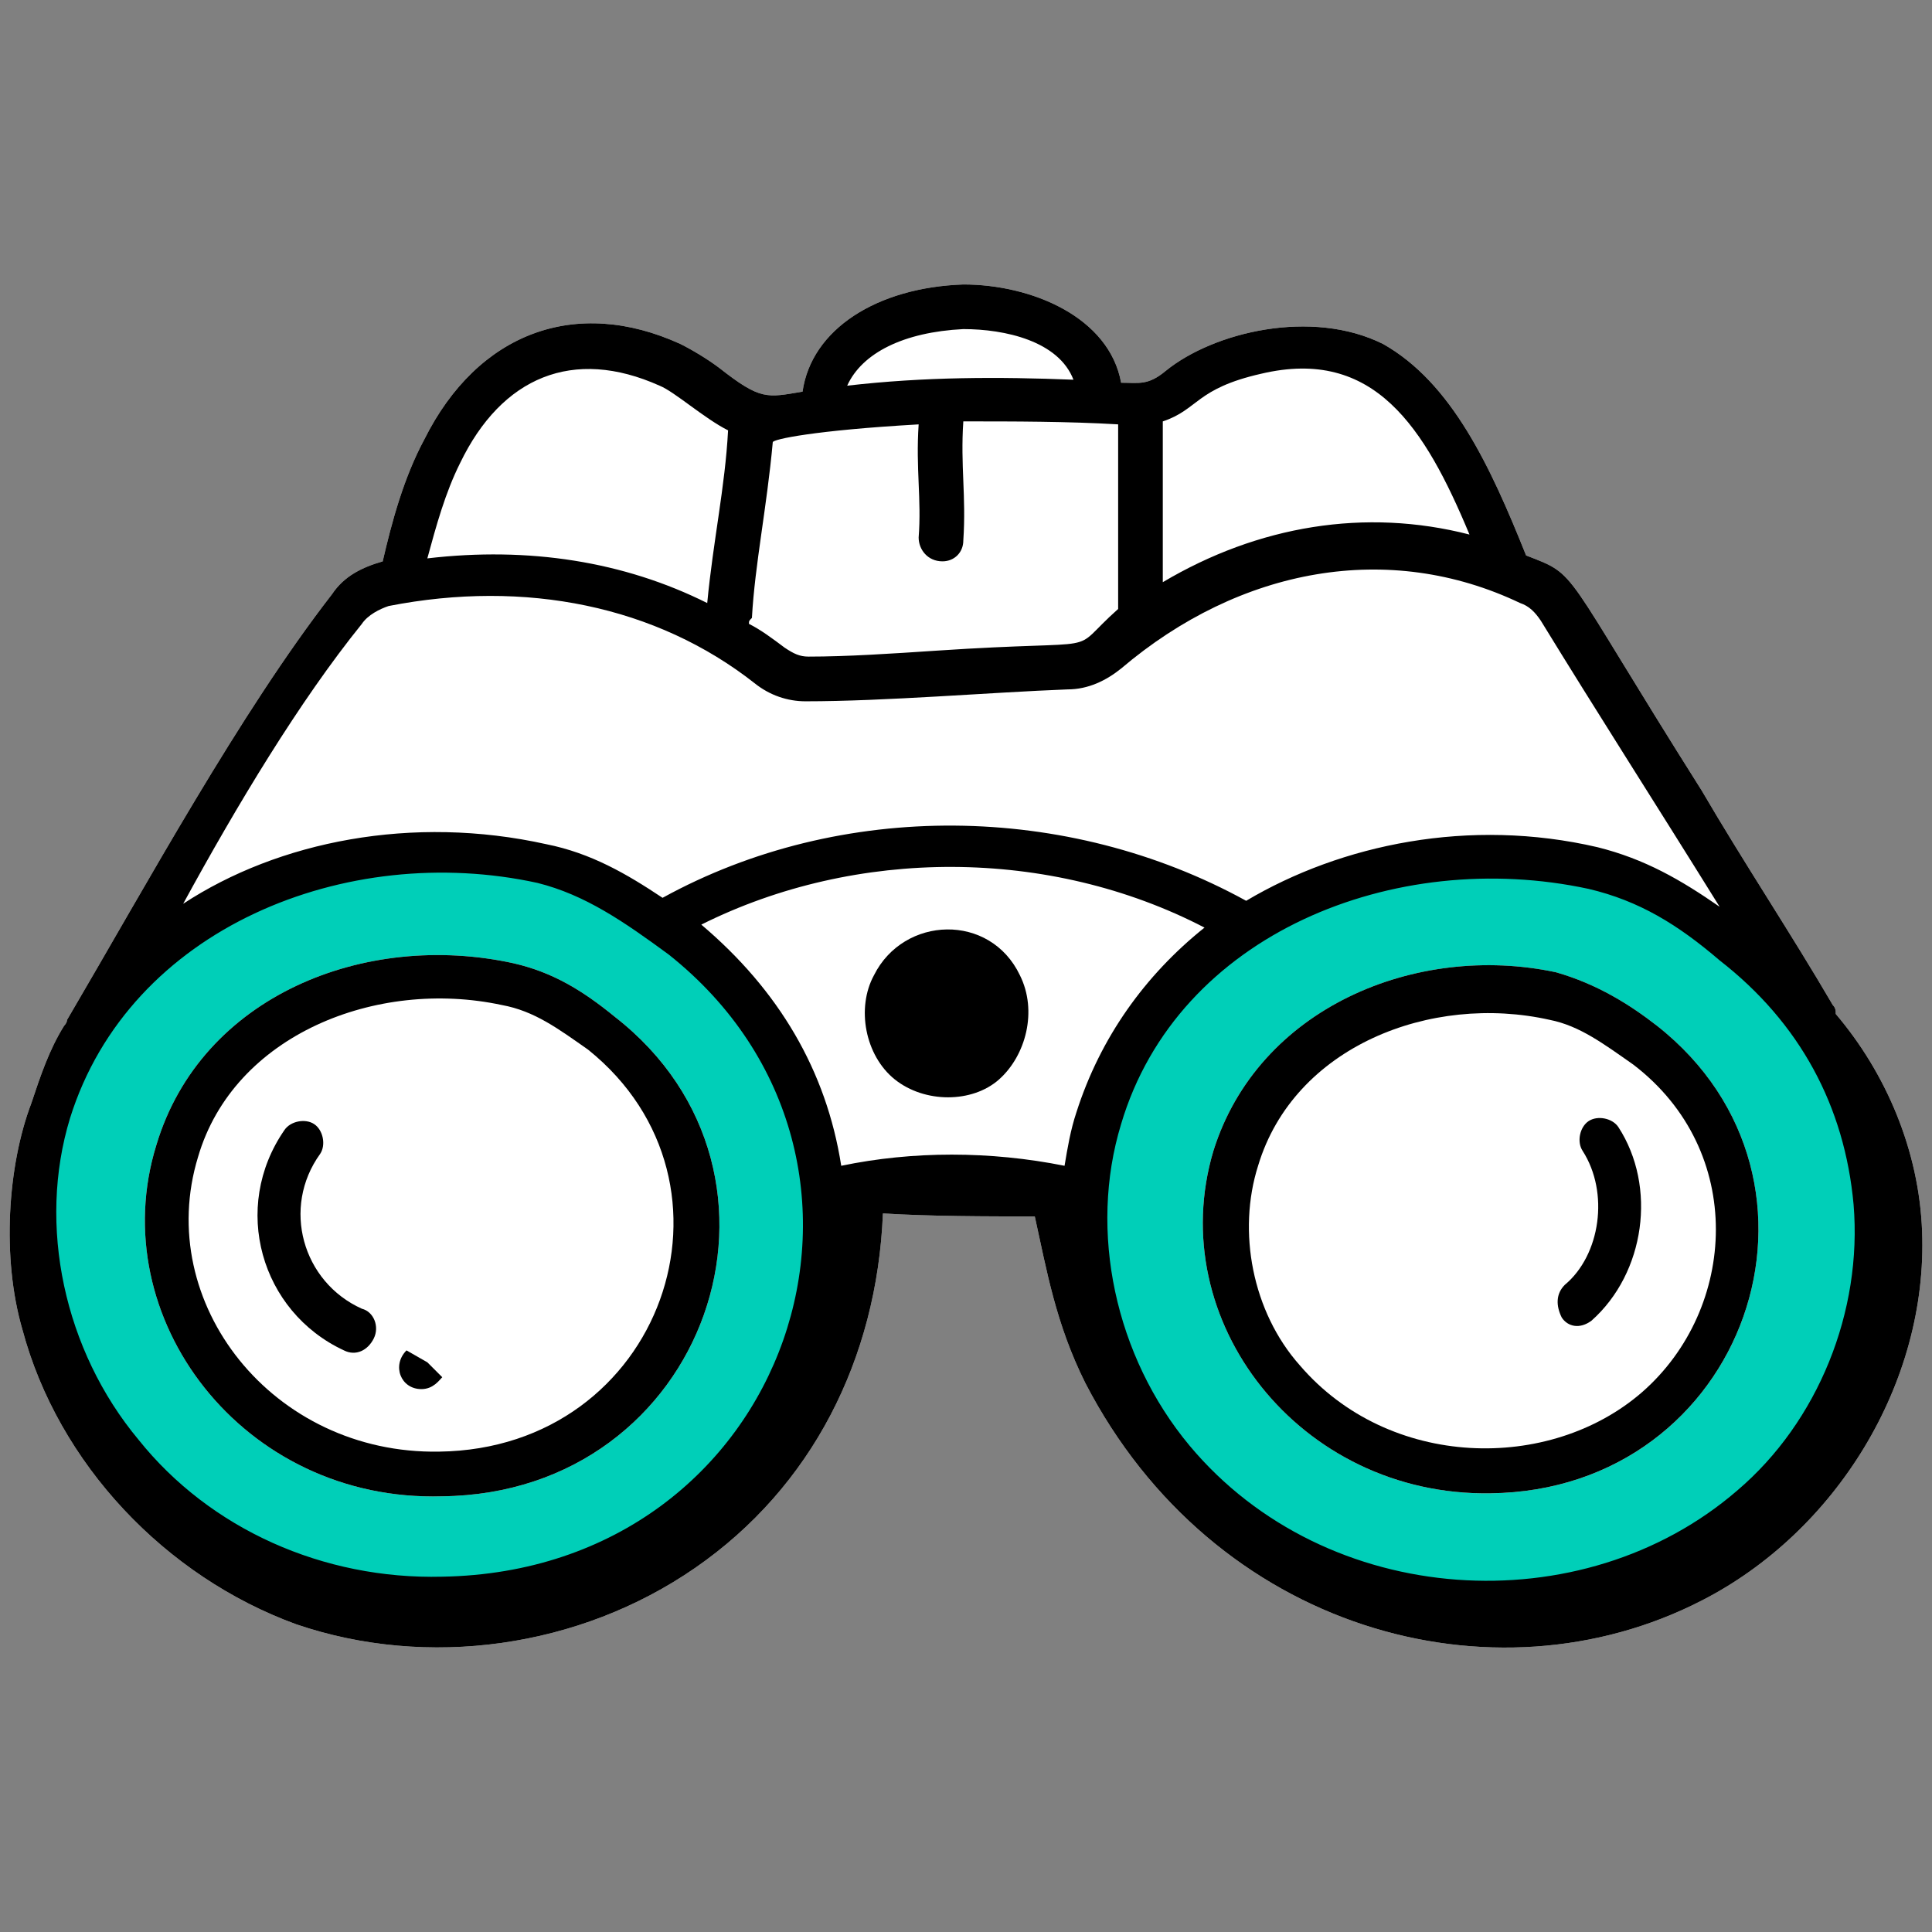 <?xml version="1.0" encoding="utf-8"?>
<!-- Generator: Adobe Illustrator 29.1.0, SVG Export Plug-In . SVG Version: 9.03 Build 55587)  -->
<svg version="1.0" id="Layer_1" xmlns="http://www.w3.org/2000/svg" xmlns:xlink="http://www.w3.org/1999/xlink" x="0px" y="0px"
	 viewBox="0 0 100 100" style="enable-background:new 0 0 100 100;" xml:space="preserve">
<rect x="0" y="0" width="100" height="100" fill="#808080" stroke="none"/>
<style type="text/css">
	.st0{fill:#00CFB8;}
	.st1{fill:#FFFFFF;}
	.st2{fill:#778CEA;}
	.st3{fill:#00CEB7;}
	.st4{fill:#FF826D;}
	.st5{fill:#FFC14B;}
	.st6{fill:#FC5602;}
	.st7{fill:#4EDC87;}
	.st8{fill:#C665FC;}
	.st9{fill:#FFD49E;}
	.st10{fill:none;}
	.st11{fill:#6D4689;}
	.st12{fill:#231F20;}
	.st13{fill:#C9C9C9;}
	.st14{fill:#060606;}
	.st15{fill:#050505;}
	.st16{fill:#778DEB;}
	.st17{stroke:#000000;stroke-miterlimit:10;}
	.st18{fill:#FAD4FC;}
	.st19{fill:#C4EA71;}
	.st20{fill:#F0D6F7;}
	.st21{fill:none;stroke:#000000;stroke-width:3;stroke-miterlimit:10;}
	.st22{fill:#221F20;}
	.st23{fill:none;stroke:#000000;stroke-width:3;stroke-miterlimit:10;stroke-dasharray:10;}
	.st24{fill:#7CD88B;}
	.st25{fill:#69B7F7;}
	.st26{fill:#FFA26E;}
	.st27{fill:#E570CC;}
	.st28{fill:#606795;}
	.st29{fill:#F9C467;}
	.st30{fill:#7EE8E8;}
	.st31{fill:#C0B9EB;}
	.st32{fill:#FFFFFF;stroke:#FFFFFF;stroke-width:5;stroke-miterlimit:10;}
</style>
<ellipse class="st1" cx="22.119" cy="63.703" rx="19.702" ry="19.541"/>
<ellipse class="st1" cx="76.638" cy="63.703" rx="19.702" ry="19.541"/>
<path class="st1" d="M1.16,68.817c1.849,6.935,7.398,12.792,14.179,15.258c6.781,2.312,14.641,1.233,20.652-2.928
	c6.011-4.161,9.401-10.788,9.709-18.34c2.466,0.154,5.394,0.154,7.86,0.154c0.616,2.774,1.079,5.548,2.62,8.631
	c6.627,12.792,21.114,16.799,31.902,11.251c6.935-3.545,11.713-11.251,11.405-19.11c-0.154-4.161-1.849-8.168-4.469-11.251
	c0-0.154,0-0.308-0.154-0.462c-2.158-3.699-4.623-7.398-6.781-11.096c-7.398-11.713-6.319-11.096-9.093-12.175
	c-1.849-4.623-3.853-8.939-7.398-10.942c-3.699-1.849-8.785-0.616-11.251,1.387c-0.925,0.771-1.387,0.616-2.312,0.616
	c-0.616-3.391-4.623-5.086-8.168-5.086c-4.469,0.154-7.86,2.312-8.322,5.548c-1.849,0.308-2.158,0.462-4.315-1.233
	c-0.616-0.462-1.387-0.925-2.004-1.233c-5.394-2.466-10.48-0.616-13.254,4.932c-1.079,2.004-1.695,4.315-2.158,6.319
	c-1.079,0.308-2.004,0.771-2.62,1.695C12.41,36.915,7.632,45.7,3.471,52.789c0,0.154-0.154,0.308-0.154,0.308
	c-0.771,1.233-1.233,2.62-1.695,4.007C0.389,60.341,0.081,65.119,1.16,68.817L1.16,68.817z M89.006,49.707
	c4.161,3.236,6.473,7.552,6.935,12.638c0.462,5.548-1.849,11.251-6.011,14.795c-8.014,6.935-21.268,6.165-28.357-2.312
	c-3.853-4.623-5.24-11.096-3.545-16.645c2.928-9.863,14.179-14.333,24.196-12.175C84.845,46.625,86.848,47.858,89.006,49.707
	L89.006,49.707z M34.603,49.399c13.408,10.634,6.319,31.902-11.713,32.21c-6.165,0.154-12.021-2.466-15.72-7.089
	c-3.853-4.623-5.24-11.096-3.545-16.645C6.708,48.012,17.958,43.542,27.822,45.7C30.288,46.316,32.291,47.704,34.603,49.399z"/>
<g>
	<path class="st0" d="M76.728,43.552c-11.055,0-20.018,8.962-20.018,20.018s8.962,20.017,20.018,20.017
		c11.055,0,20.018-8.962,20.018-20.017S87.783,43.552,76.728,43.552z M77.139,77.294c-9.863,0.154-16.953-8.939-14.333-17.723
		c2.312-7.398,10.48-10.788,17.723-9.247c2.157,0.617,3.853,1.695,5.24,2.774C95.941,61.112,90.393,77.14,77.139,77.294z"/>
	<path class="st0" d="M22.119,44.003c-11.055,0-20.017,8.962-20.017,20.017s8.962,20.018,20.017,20.018s20.018-8.962,20.018-20.018
		S33.175,44.003,22.119,44.003z M22.89,77.448C12.564,77.756,5.321,68.201,8.095,59.262c2.312-7.706,10.788-11.096,18.494-9.401
		c2.004,0.462,3.545,1.387,5.24,2.774C42.309,60.803,36.606,77.294,22.89,77.448z"/>
	<g id="_x38_0_00000152233217717691291720000017607746304394577057_">
		<path d="M62.806,59.57c-2.62,8.785,4.469,17.878,14.333,17.723c13.254-0.154,18.802-16.182,8.631-24.196
			c-1.387-1.079-3.082-2.158-5.24-2.774C73.286,48.782,65.118,52.173,62.806,59.57L62.806,59.57z M84.999,72.054
			c-4.778,4.161-13.1,4.007-17.723-1.387c-2.466-2.774-3.236-6.935-2.158-10.326c1.849-6.165,8.939-8.939,15.103-7.552
			c1.541,0.308,2.774,1.233,4.315,2.312C90.393,59.57,89.931,67.739,84.999,72.054L84.999,72.054z"/>
		<path d="M8.095,59.262c-2.774,8.939,4.469,18.494,14.795,18.186c13.716-0.154,19.419-16.645,8.939-24.813
			c-1.695-1.387-3.236-2.312-5.24-2.774C18.883,48.166,10.407,51.556,8.095,59.262L8.095,59.262z M22.736,75.136
			C14.105,75.29,7.941,67.43,10.252,59.879c1.849-6.319,9.247-9.247,15.72-7.86c1.695,0.308,2.928,1.233,4.469,2.312
			C39.072,61.266,34.295,74.982,22.736,75.136L22.736,75.136z"/>
		<path d="M45.237,50.478c-0.925,1.695-0.462,4.161,1.079,5.394c1.541,1.233,4.007,1.233,5.394,0
			c1.387-1.233,2.004-3.545,1.079-5.394C51.247,47.241,46.778,47.395,45.237,50.478z"/>
		<path d="M82.379,68.355c2.774-2.466,3.391-6.935,1.387-10.018c-0.308-0.462-1.079-0.616-1.541-0.308
			c-0.462,0.308-0.616,1.079-0.308,1.541c1.387,2.158,0.925,5.394-0.925,6.935c-0.462,0.462-0.462,1.079-0.154,1.695
			C81.146,68.663,81.763,68.817,82.379,68.355L82.379,68.355z"/>
		<path d="M18.729,67.739c-3.082-1.387-4.161-5.24-2.158-8.014c0.308-0.462,0.154-1.233-0.308-1.541
			c-0.462-0.308-1.233-0.154-1.541,0.308c-2.774,4.007-1.233,9.401,3.082,11.405c0.616,0.308,1.233,0,1.541-0.616
			C19.654,68.663,19.345,67.893,18.729,67.739z"/>
		<path d="M21.041,69.896l0.771,0.925L21.041,69.896c-0.771,0.771-0.308,2.004,0.771,2.004c0.616,0,0.925-0.462,1.079-0.616
			l-0.771-0.771L21.041,69.896z"/>
		<path d="M1.16,68.817c1.849,6.935,7.398,12.792,14.179,15.258c6.781,2.312,14.641,1.233,20.652-2.928
			c6.011-4.161,9.401-10.788,9.709-18.34c2.466,0.154,5.394,0.154,7.86,0.154c0.616,2.774,1.079,5.548,2.62,8.631
			c6.627,12.792,21.114,16.799,31.902,11.251c6.935-3.545,11.713-11.251,11.405-19.11c-0.154-4.161-1.849-8.168-4.469-11.251
			c0-0.154,0-0.308-0.154-0.462c-2.158-3.699-4.623-7.398-6.781-11.096c-7.398-11.713-6.319-11.096-9.093-12.175
			c-1.849-4.623-3.853-8.939-7.398-10.942c-3.699-1.849-8.785-0.616-11.251,1.387c-0.925,0.771-1.387,0.616-2.312,0.616
			c-0.616-3.391-4.623-5.086-8.168-5.086c-4.469,0.154-7.86,2.312-8.322,5.548c-1.849,0.308-2.158,0.462-4.315-1.233
			c-0.616-0.462-1.387-0.925-2.004-1.233c-5.394-2.466-10.48-0.616-13.254,4.932c-1.079,2.004-1.695,4.315-2.158,6.319
			c-1.079,0.308-2.004,0.771-2.62,1.695C12.41,36.915,7.632,45.7,3.471,52.789c0,0.154-0.154,0.308-0.154,0.308
			c-0.771,1.233-1.233,2.62-1.695,4.007C0.389,60.341,0.081,65.119,1.16,68.817L1.16,68.817z M89.006,49.707
			c4.161,3.236,6.473,7.552,6.935,12.638c0.462,5.548-1.849,11.251-6.011,14.795c-8.014,6.935-21.268,6.165-28.357-2.312
			c-3.853-4.623-5.24-11.096-3.545-16.645c2.928-9.863,14.179-14.333,24.196-12.175C84.845,46.625,86.848,47.858,89.006,49.707
			L89.006,49.707z M55.717,57.567c-0.308,0.925-0.462,1.849-0.616,2.774c-3.853-0.771-7.86-0.771-11.559,0
			c-0.771-4.932-3.236-9.093-7.243-12.483c8.014-4.007,18.032-4.007,26.046,0.154C59.261,50.478,56.95,53.714,55.717,57.567
			L55.717,57.567z M34.603,49.399c13.408,10.634,6.319,31.902-11.713,32.21c-6.165,0.154-12.021-2.466-15.72-7.089
			c-3.853-4.623-5.24-11.096-3.545-16.645C6.708,48.012,17.958,43.542,27.822,45.7C30.288,46.316,32.291,47.704,34.603,49.399z
			 M65.272,19.346c5.856-1.387,8.476,2.774,10.788,8.322c-5.394-1.387-10.942-0.462-15.874,2.466c0-3.391,0-4.932,0-8.322
			C62.036,21.195,61.881,20.117,65.272,19.346z M49.86,17.034c2.158,0,4.932,0.616,5.702,2.62C51.71,19.5,47.857,19.5,43.85,19.963
			C44.62,18.267,46.778,17.188,49.86,17.034z M47.549,21.966c-0.154,2.312,0.154,3.853,0,5.856c0,0.616,0.462,1.233,1.233,1.233
			c0.616,0,1.079-0.462,1.079-1.079c0.154-2.312-0.154-3.853,0-6.165c2.62,0,5.394,0,8.014,0.154v9.555
			c-2.774,2.466-0.154,1.541-9.401,2.158c-2.312,0.154-4.623,0.308-6.627,0.308c-0.462,0-0.771-0.154-1.233-0.462
			c-0.616-0.462-1.233-0.925-1.849-1.233c0-0.154,0-0.154,0.154-0.308c0.154-2.774,0.771-5.702,1.079-9.093
			C39.997,22.737,42.155,22.274,47.549,21.966L47.549,21.966z M34.14,19.963c0.771,0.308,2.312,1.695,3.545,2.312
			c-0.154,2.928-0.771,5.702-1.079,8.939c-4.315-2.158-9.247-2.928-14.487-2.312c0.462-1.695,0.925-3.391,1.695-4.932
			C25.972,19.5,29.671,17.959,34.14,19.963z M18.729,32.292c0.308-0.462,0.925-0.771,1.387-0.925c7.089-1.387,13.87,0,18.956,4.007
			c0.771,0.616,1.695,0.925,2.62,0.925c4.161,0,9.555-0.462,13.562-0.616c1.079,0,2.004-0.462,2.774-1.079
			c6.165-5.24,13.87-6.627,20.652-3.391c0.462,0.154,0.771,0.462,1.079,0.925c2.928,4.778,5.702,9.093,9.247,14.795
			c-2.004-1.387-3.853-2.466-6.319-3.082c-6.627-1.541-13.254-0.154-18.186,2.774c-9.247-5.086-20.96-5.24-30.207-0.154
			c-1.849-1.233-3.699-2.312-6.011-2.774c-6.935-1.541-13.87-0.154-18.802,3.082C12.256,41.693,15.492,36.299,18.729,32.292
			L18.729,32.292z"/>
	</g>
</g>
</svg>
